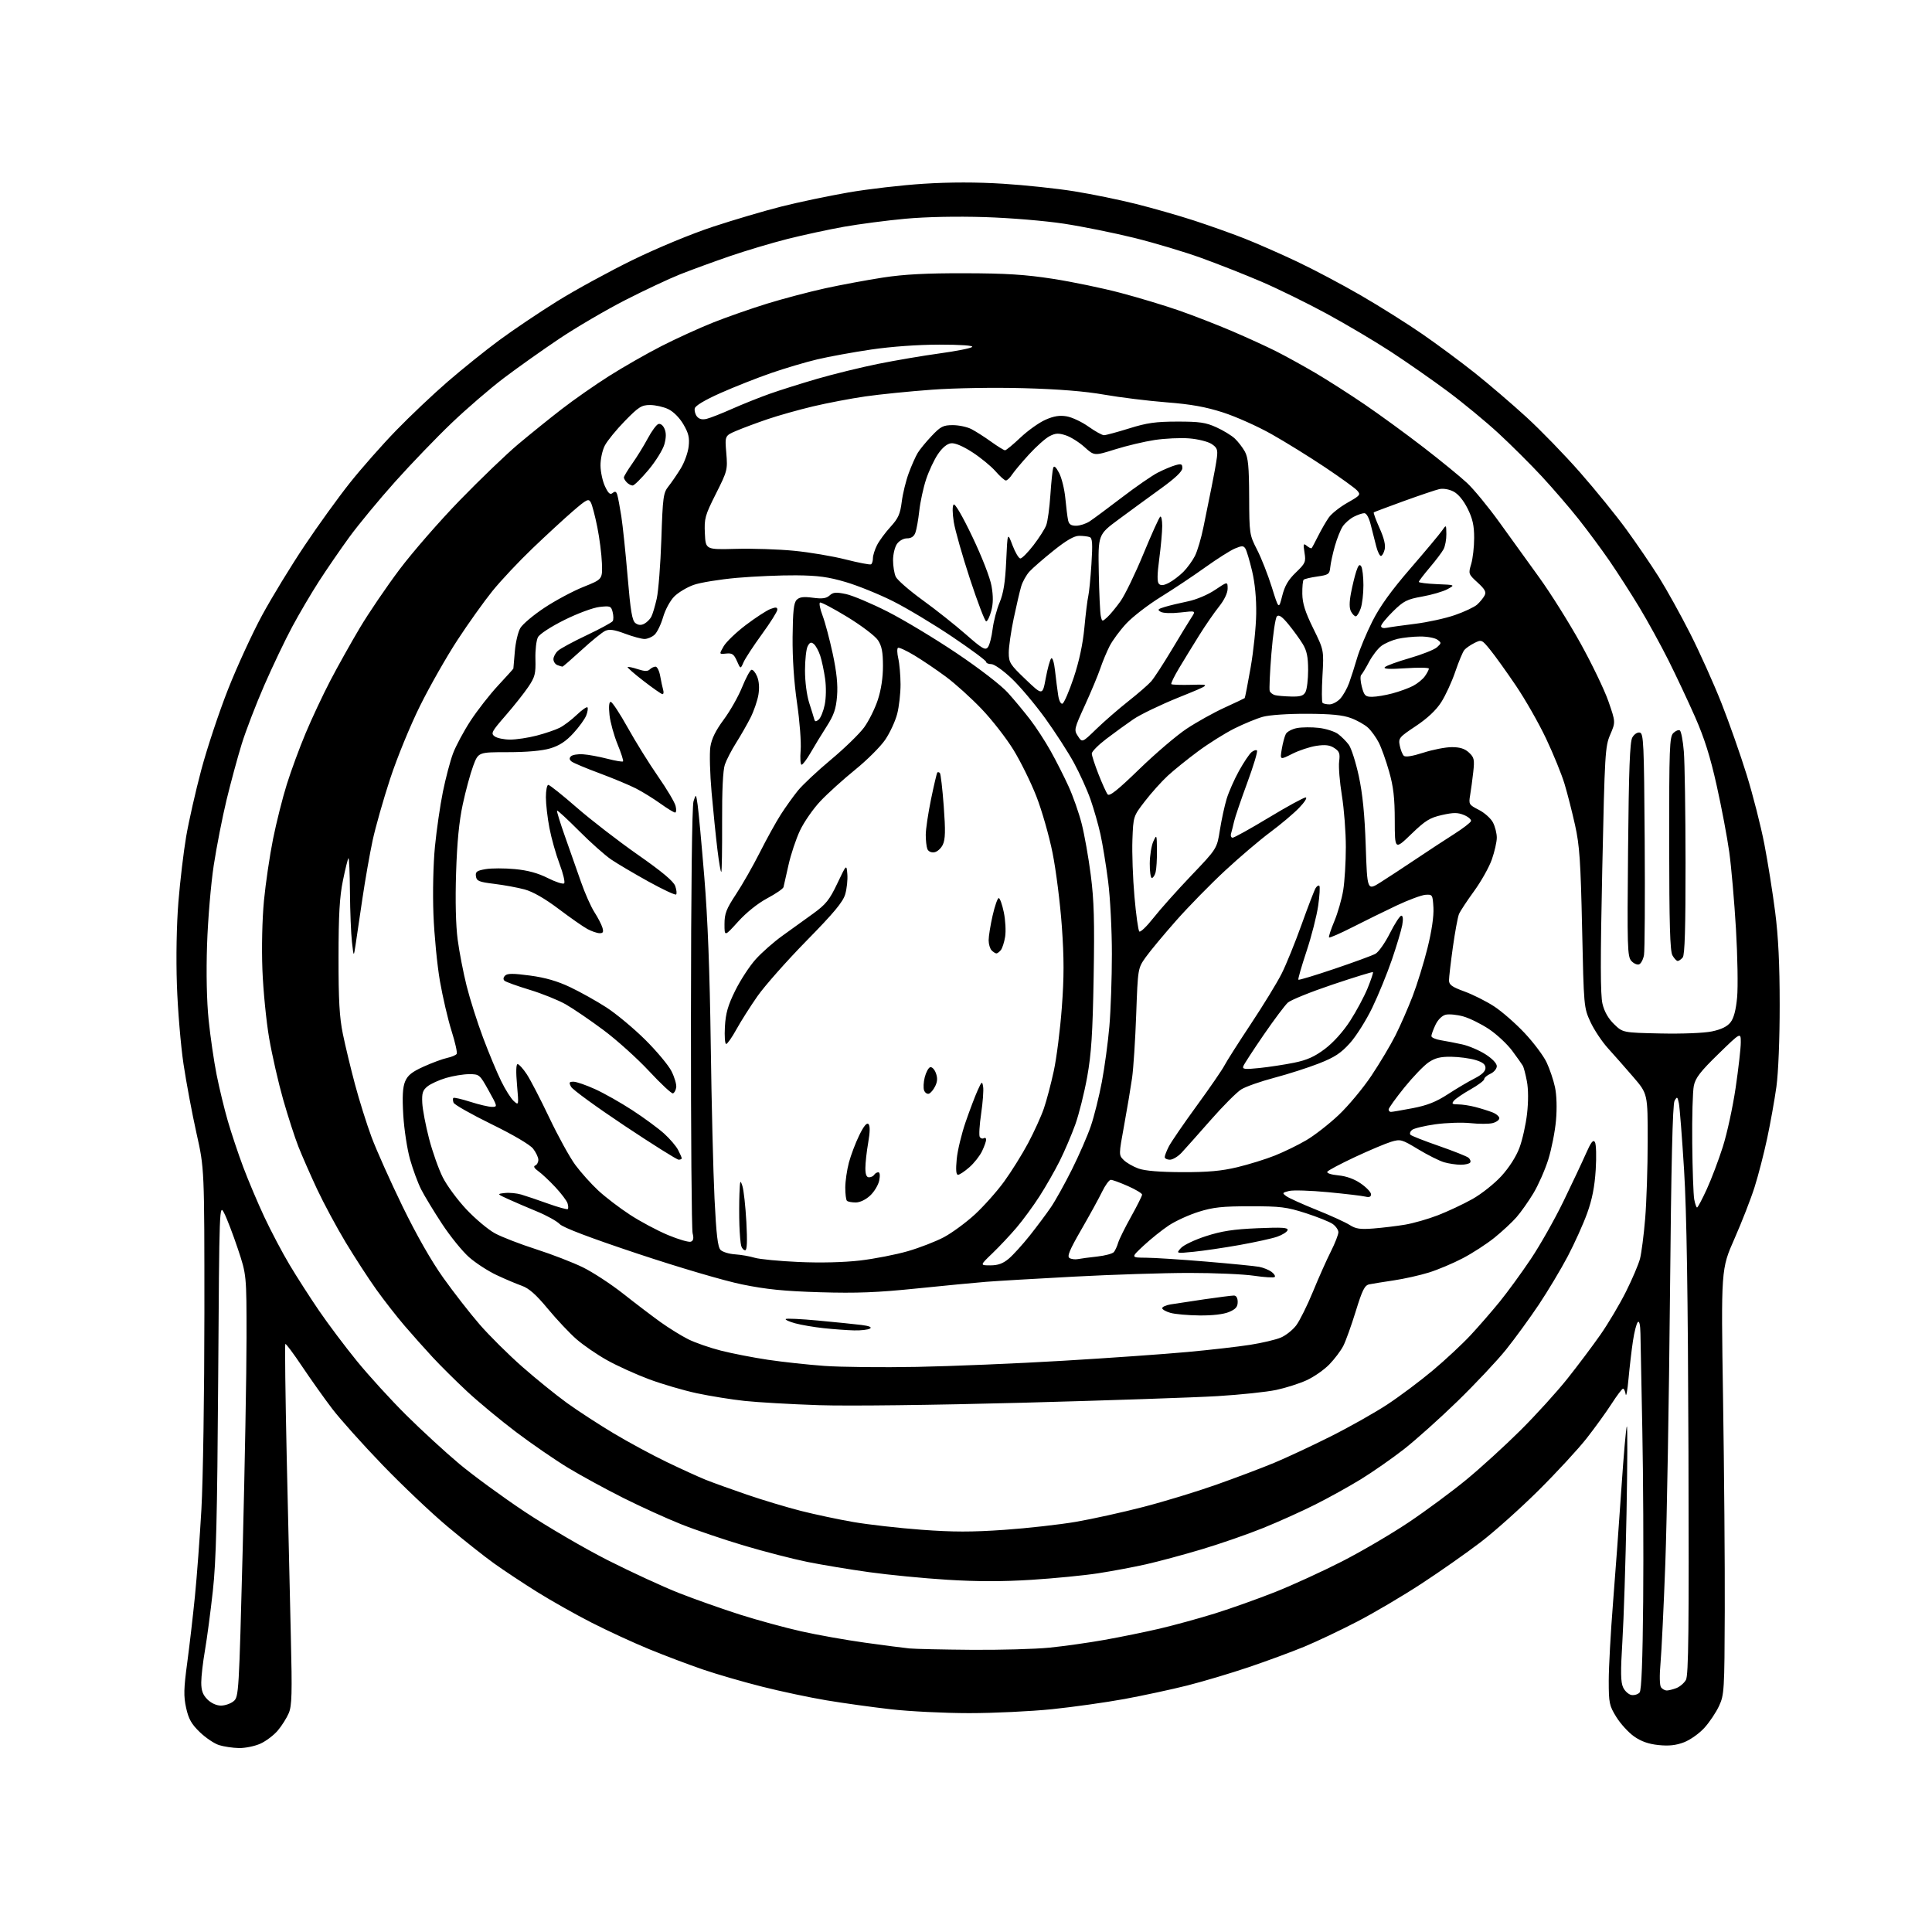 <?xml version="1.0" encoding="UTF-8" standalone="no"?>
<svg 
  version="1.1" 
  xmlns="http://www.w3.org/2000/svg" 
  xmlns:xlink="http://www.w3.org/1999/xlink" 
  xmlns:svg="http://www.w3.org/2000/svg"
  xmlns:rdf="http://www.w3.org/1999/02/22-rdf-syntax-ns#"
  xmlns:cc="http://creativecommons.org/ns#"
  xmlns:dc="http://purl.org/dc/elements/1.1/"
  viewBox="0 0 768 768"
  width="768"
  height="768"
>
<style>svg {background-color: white; }</style>"
<path stroke="none" fill="black" fill-rule="evenodd" d="M95.00,694.88C92.53,694.83 88.95,694.30 87.06,693.70C85.17,693.10 81.73,690.78 79.42,688.55C76.11,685.36 74.96,683.32 73.99,678.92C72.96,674.26 73.03,671.28 74.43,660.92C75.35,654.09 76.72,642.20 77.49,634.50C78.26,626.80 79.42,611.27 80.06,600.00C80.71,588.69 81.24,553.73 81.25,522.00C81.25,464.50 81.25,464.50 78.11,450.50C76.39,442.80 74.07,430.43 72.95,423.00C71.84,415.57 70.66,401.40 70.32,391.50C69.95,380.56 70.19,367.62 70.92,358.50C71.59,350.25 72.98,338.55 74.01,332.50C75.05,326.45 77.75,314.52 80.02,306.00C82.29,297.48 87.08,283.07 90.66,274.00C94.24,264.93 100.35,251.65 104.23,244.50C108.12,237.35 115.68,224.95 121.04,216.95C126.39,208.94 134.51,197.69 139.08,191.95C143.65,186.20 151.92,176.83 157.45,171.13C162.98,165.43 172.22,156.67 178.00,151.68C183.78,146.68 193.00,139.27 198.50,135.21C204.00,131.15 214.35,124.19 221.50,119.74C228.65,115.29 242.17,107.90 251.53,103.33C261.51,98.47 274.77,92.98 283.53,90.09C291.77,87.38 303.97,83.77 310.66,82.09C317.34,80.40 329.27,77.89 337.16,76.52C345.04,75.15 358.59,73.58 367.25,73.04C377.65,72.38 388.35,72.38 398.75,73.04C407.41,73.58 420.12,74.93 427.00,76.04C433.88,77.15 444.90,79.40 451.50,81.05C458.10,82.70 468.45,85.66 474.50,87.62C480.55,89.59 489.55,92.79 494.50,94.73C499.45,96.68 508.91,100.83 515.52,103.96C522.14,107.08 533.61,113.16 541.02,117.46C548.44,121.75 559.43,128.67 565.45,132.83C571.47,136.99 580.88,143.97 586.37,148.34C591.85,152.71 601.01,160.55 606.71,165.76C612.41,170.97 622.04,180.89 628.10,187.80C634.17,194.71 642.46,204.92 646.51,210.48C650.57,216.05 656.41,224.62 659.49,229.52C662.56,234.43 668.17,244.53 671.93,251.97C675.70,259.41 681.27,271.80 684.31,279.50C687.35,287.20 691.86,300.03 694.33,308.00C696.81,315.98 699.96,328.35 701.35,335.50C702.73,342.65 704.67,354.80 705.65,362.50C706.92,372.37 707.45,383.29 707.45,399.50C707.46,413.04 706.92,426.41 706.15,432.00C705.42,437.23 703.77,446.45 702.48,452.50C701.19,458.55 698.94,467.28 697.47,471.90C696.01,476.53 692.41,485.75 689.48,492.40C684.14,504.50 684.14,504.50 684.94,556.00C685.38,584.33 685.69,622.35 685.62,640.50C685.51,671.96 685.40,673.72 683.36,678.12C682.19,680.66 679.57,684.58 677.55,686.81C675.52,689.06 671.88,691.64 669.43,692.58C666.22,693.81 663.40,694.11 659.30,693.69C655.34,693.28 652.38,692.24 649.58,690.27C647.36,688.71 644.19,685.24 642.52,682.55C639.71,678.00 639.50,677.00 639.50,668.08C639.50,662.81 640.27,648.83 641.21,637.00C642.16,625.17 643.65,604.70 644.54,591.50C645.43,578.31 646.40,567.28 646.69,567.00C646.99,566.73 646.93,582.25 646.57,601.50C646.20,620.75 645.47,643.62 644.93,652.32C644.17,664.74 644.23,668.72 645.24,670.82C645.94,672.29 647.45,673.63 648.60,673.80C649.74,673.96 651.17,673.50 651.78,672.77C652.52,671.88 652.98,660.00 653.19,636.47C653.36,617.24 653.21,586.65 652.85,568.50C652.49,550.35 652.16,533.05 652.10,530.05C652.04,526.63 651.65,524.95 651.06,525.55C650.54,526.07 649.67,529.42 649.13,533.00C648.59,536.58 647.80,543.33 647.37,548.00C646.95,552.67 646.43,555.49 646.23,554.25C646.03,553.01 645.55,552.00 645.18,552.01C644.81,552.01 642.76,554.72 640.63,558.03C638.50,561.34 634.03,567.52 630.70,571.77C627.37,576.02 618.75,585.35 611.55,592.50C604.34,599.65 593.95,608.94 588.44,613.14C582.94,617.34 572.44,624.71 565.11,629.50C557.78,634.30 546.32,641.07 539.64,644.54C532.96,648.01 523.45,652.52 518.50,654.57C513.55,656.62 503.65,660.27 496.50,662.69C489.35,665.11 478.32,668.40 472.00,670.00C465.68,671.59 454.43,674.01 447.00,675.38C439.57,676.74 426.63,678.56 418.24,679.43C409.85,680.29 395.00,681.00 385.24,681.00C375.48,681.00 361.43,680.30 354.00,679.45C346.57,678.60 335.10,677.01 328.50,675.90C321.90,674.80 310.43,672.37 303.00,670.49C295.57,668.62 285.00,665.56 279.50,663.68C274.00,661.81 264.35,658.16 258.06,655.58C251.77,653.00 241.42,648.22 235.06,644.97C228.70,641.72 218.98,636.24 213.45,632.78C207.93,629.33 200.28,624.26 196.45,621.52C192.63,618.79 184.27,612.17 177.88,606.82C171.50,601.47 159.85,590.43 152.01,582.29C144.17,574.16 135.19,564.12 132.05,560.00C128.91,555.88 123.53,548.30 120.09,543.17C116.65,538.03 113.65,534.02 113.42,534.25C113.19,534.48 113.44,554.66 113.97,579.08C114.51,603.51 115.25,635.65 115.61,650.50C116.17,673.20 116.03,678.06 114.79,681.00C113.97,682.92 112.02,686.03 110.44,687.89C108.87,689.76 105.76,692.11 103.54,693.12C101.32,694.13 97.47,694.92 95.00,694.88zM87.84,678.00C89.46,678.00 91.72,677.21 92.87,676.25C94.91,674.54 94.99,673.16 96.48,615.68C97.31,583.34 98.00,545.59 98.00,531.81C98.00,506.75 98.00,506.75 94.54,496.40C92.63,490.70 90.20,484.35 89.13,482.27C87.19,478.50 87.19,478.50 86.73,548.00C86.35,603.52 85.93,620.52 84.60,632.50C83.69,640.75 82.29,651.33 81.48,656.00C80.67,660.67 80.00,666.43 80.00,668.80C80.00,672.03 80.61,673.70 82.45,675.55C83.95,677.04 86.06,678.00 87.84,678.00zM662.56,672.00C663.28,672.00 665.00,671.57 666.37,671.05C667.75,670.52 669.46,669.06 670.18,667.80C671.22,665.95 671.42,648.16 671.19,577.00C670.98,514.08 670.48,481.71 669.44,465.00C668.64,452.07 667.71,440.19 667.38,438.58C666.81,435.89 666.68,435.81 665.66,437.58C664.89,438.91 664.33,462.66 663.84,515.00C663.45,556.52 662.62,604.45 661.99,621.50C661.36,638.55 660.50,656.33 660.09,661.00C659.63,666.11 659.72,670.00 660.29,670.75C660.81,671.44 661.84,672.00 662.56,672.00zM386.14,655.83C397.50,655.92 411.45,655.54 417.14,654.97C422.84,654.40 432.68,653.02 439.00,651.89C445.32,650.77 455.23,648.75 461.00,647.40C466.77,646.04 476.68,643.33 483.00,641.36C489.32,639.39 500.12,635.54 507.00,632.81C513.88,630.07 525.80,624.61 533.50,620.67C541.20,616.74 553.12,609.74 560.00,605.13C566.88,600.52 577.16,592.91 582.87,588.22C588.57,583.53 598.25,574.70 604.39,568.60C610.53,562.49 618.95,553.23 623.10,548.00C627.26,542.77 633.17,534.90 636.24,530.50C639.31,526.10 643.85,518.45 646.33,513.50C648.81,508.55 651.32,502.65 651.92,500.40C652.51,498.14 653.44,490.94 653.98,484.40C654.52,477.85 654.98,464.02 654.98,453.65C655.00,434.81 655.00,434.81 649.28,428.15C646.13,424.49 641.60,419.35 639.21,416.72C636.82,414.09 633.67,409.36 632.22,406.22C629.61,400.55 629.58,400.25 628.91,369.00C628.33,342.30 627.90,336.05 626.11,328.00C624.95,322.77 623.07,315.40 621.93,311.62C620.79,307.83 617.49,299.73 614.60,293.62C611.71,287.50 606.29,278.00 602.56,272.50C598.84,267.00 594.26,260.62 592.39,258.33C589.07,254.24 588.93,254.19 586.10,255.60C584.51,256.39 582.71,257.65 582.09,258.39C581.47,259.14 579.85,263.02 578.49,267.02C577.13,271.02 574.62,276.47 572.91,279.14C570.86,282.33 567.43,285.55 562.81,288.63C556.17,293.04 555.84,293.44 556.42,296.36C556.76,298.05 557.48,299.88 558.02,300.42C558.65,301.05 561.37,300.63 565.82,299.20C569.57,297.99 574.66,297.00 577.13,297.00C580.35,297.00 582.28,297.61 583.94,299.16C586.00,301.08 586.19,301.92 585.64,306.91C585.30,309.98 584.74,314.15 584.39,316.17C583.79,319.68 583.94,319.93 587.86,321.93C590.12,323.08 592.64,325.34 593.48,326.96C594.32,328.58 595.00,331.28 595.00,332.98C595.00,334.67 594.11,338.57 593.03,341.65C591.95,344.73 588.76,350.40 585.95,354.26C583.14,358.12 580.44,362.22 579.96,363.38C579.48,364.55 578.39,370.46 577.54,376.51C576.69,382.57 576.00,388.51 576.00,389.71C576.00,391.47 577.18,392.32 582.12,394.12C585.49,395.35 590.77,398.00 593.87,400.01C596.97,402.02 602.45,406.81 606.05,410.64C609.65,414.47 613.59,419.73 614.81,422.33C616.03,424.92 617.53,429.35 618.13,432.17C618.80,435.29 618.96,440.47 618.53,445.38C618.14,449.82 616.75,456.84 615.45,460.98C614.14,465.12 611.48,471.14 609.54,474.36C607.60,477.58 604.58,481.86 602.83,483.86C601.09,485.86 597.14,489.52 594.07,492.00C591.00,494.48 585.34,498.15 581.49,500.16C577.65,502.18 571.58,504.74 568.00,505.85C564.42,506.96 558.12,508.37 554.00,508.98C549.88,509.59 545.51,510.30 544.29,510.55C542.46,510.94 541.54,512.79 538.93,521.26C537.19,526.89 534.97,533.08 533.99,535.00C533.01,536.92 530.50,540.25 528.42,542.39C526.34,544.53 522.28,547.36 519.40,548.67C516.52,549.99 511.09,551.72 507.33,552.52C503.58,553.32 493.07,554.43 484.00,554.98C474.93,555.53 440.05,556.71 406.50,557.61C370.82,558.56 337.20,558.96 325.50,558.58C314.50,558.21 301.23,557.45 296.00,556.89C290.77,556.33 282.23,554.95 277.00,553.84C271.77,552.72 263.24,550.22 258.02,548.28C252.81,546.34 245.29,542.92 241.30,540.69C237.32,538.47 231.84,534.70 229.12,532.32C226.41,529.95 221.30,524.52 217.76,520.25C213.08,514.60 210.28,512.12 207.42,511.11C205.26,510.35 200.74,508.43 197.38,506.85C194.01,505.27 189.09,502.07 186.45,499.75C183.81,497.42 178.98,491.47 175.72,486.51C172.46,481.55 168.73,475.40 167.43,472.84C166.12,470.27 164.13,464.87 162.99,460.84C161.85,456.80 160.65,448.92 160.31,443.31C159.87,435.92 160.07,432.24 161.03,429.92C162.06,427.44 163.75,426.09 168.43,423.98C171.77,422.47 175.96,420.93 177.74,420.54C179.52,420.16 181.23,419.44 181.54,418.94C181.85,418.44 180.93,414.32 179.49,409.79C178.06,405.25 175.99,396.36 174.88,390.02C173.78,383.68 172.62,371.75 172.30,363.50C171.97,354.77 172.22,343.48 172.90,336.50C173.55,329.90 174.97,320.10 176.06,314.72C177.16,309.34 178.96,302.50 180.08,299.51C181.20,296.53 184.33,290.69 187.04,286.53C189.76,282.38 194.68,276.07 197.99,272.51C201.29,268.96 204.03,265.93 204.07,265.78C204.11,265.62 204.37,262.58 204.65,259.02C204.93,255.45 205.91,251.25 206.83,249.67C207.75,248.10 212.10,244.44 216.50,241.54C220.90,238.63 227.88,234.91 232.00,233.27C239.50,230.27 239.50,230.27 239.27,223.89C239.14,220.37 238.32,213.92 237.44,209.55C236.57,205.18 235.41,200.77 234.87,199.76C233.97,198.08 233.32,198.39 227.73,203.20C224.35,206.12 217.15,212.75 211.72,217.95C206.29,223.14 199.10,230.79 195.74,234.95C192.39,239.10 186.11,247.90 181.80,254.50C177.49,261.10 170.82,272.83 166.98,280.57C163.07,288.44 157.83,301.23 155.09,309.57C152.39,317.78 149.26,328.82 148.12,334.10C146.99,339.39 145.17,349.74 144.08,357.10C143.00,364.47 141.77,372.75 141.36,375.50C140.60,380.50 140.60,380.50 139.91,374.50C139.53,371.20 139.17,362.24 139.11,354.58C139.05,346.93 138.78,340.89 138.51,341.15C138.25,341.42 137.25,345.43 136.31,350.07C134.99,356.51 134.58,363.69 134.57,380.50C134.55,397.59 134.94,404.40 136.29,411.00C137.25,415.68 139.41,424.68 141.10,431.00C142.78,437.32 145.75,446.77 147.69,452.00C149.64,457.23 155.18,469.60 159.99,479.50C165.57,490.95 171.48,501.32 176.25,508.00C180.36,513.77 186.85,522.10 190.67,526.50C194.48,530.90 202.08,538.44 207.55,543.26C213.02,548.07 221.05,554.57 225.38,557.70C229.71,560.83 238.04,566.25 243.88,569.74C249.72,573.24 259.23,578.38 265.00,581.16C270.77,583.94 277.75,587.12 280.50,588.23C283.25,589.33 290.61,591.99 296.86,594.13C303.11,596.27 312.79,599.18 318.36,600.60C323.94,602.02 333.36,604.02 339.29,605.04C345.22,606.06 357.37,607.44 366.29,608.10C378.76,609.03 386.35,609.04 399.19,608.14C408.37,607.50 421.19,606.06 427.69,604.95C434.18,603.83 446.25,601.17 454.50,599.03C462.75,596.90 475.80,592.92 483.50,590.19C491.20,587.47 501.55,583.56 506.50,581.50C511.45,579.44 521.58,574.71 529.00,570.98C536.42,567.26 546.55,561.55 551.50,558.29C556.45,555.03 564.58,548.94 569.56,544.76C574.55,540.58 581.30,534.28 584.56,530.78C587.83,527.27 593.04,521.27 596.15,517.45C599.26,513.63 604.82,506.00 608.51,500.50C612.20,495.00 618.05,484.65 621.52,477.50C624.99,470.35 629.01,461.81 630.46,458.52C632.46,453.99 633.32,452.89 634.01,454.01C634.51,454.82 634.65,459.76 634.32,464.99C633.90,471.73 632.91,476.77 630.92,482.29C629.37,486.58 625.90,494.27 623.21,499.39C620.52,504.50 615.34,513.15 611.71,518.60C608.07,524.04 602.20,532.10 598.67,536.50C595.13,540.90 586.45,550.13 579.37,557.02C572.29,563.90 562.66,572.52 557.98,576.17C553.29,579.82 545.64,585.15 540.98,588.02C536.31,590.88 528.14,595.42 522.81,598.09C517.48,600.77 508.18,604.95 502.16,607.39C496.13,609.83 485.20,613.63 477.85,615.83C470.51,618.03 460.45,620.74 455.50,621.85C450.55,622.96 442.00,624.56 436.50,625.41C431.00,626.26 419.10,627.43 410.05,628.00C398.55,628.73 388.46,628.72 376.55,627.98C367.17,627.40 353.20,626.04 345.50,624.96C337.80,623.89 326.77,622.06 321.00,620.90C315.23,619.73 303.88,616.81 295.79,614.40C287.70,611.99 276.45,608.18 270.79,605.92C265.13,603.67 254.79,598.97 247.82,595.48C240.85,591.98 230.95,586.58 225.82,583.48C220.69,580.37 211.39,573.97 205.15,569.26C198.90,564.54 190.13,557.26 185.65,553.09C181.17,548.91 175.00,542.79 171.95,539.49C168.90,536.20 163.89,530.58 160.82,527.00C157.75,523.42 152.71,516.97 149.62,512.65C146.53,508.33 141.04,499.87 137.41,493.86C133.79,487.84 128.67,478.32 126.04,472.71C123.42,467.09 120.09,459.51 118.64,455.86C117.20,452.21 114.47,443.77 112.57,437.11C110.67,430.45 108.17,419.49 107.00,412.75C105.84,406.01 104.63,393.75 104.31,385.50C103.97,376.69 104.23,365.34 104.93,358.00C105.59,351.12 107.22,340.10 108.54,333.50C109.87,326.90 112.33,317.13 114.01,311.79C115.68,306.44 119.05,297.28 121.51,291.43C123.96,285.58 128.38,276.17 131.33,270.51C134.28,264.86 139.56,255.43 143.06,249.55C146.56,243.68 153.63,233.27 158.78,226.42C163.92,219.57 174.73,207.16 182.81,198.84C190.89,190.52 201.32,180.50 206.00,176.57C210.68,172.64 218.44,166.38 223.26,162.65C228.08,158.92 236.58,152.98 242.16,149.45C247.74,145.91 257.07,140.58 262.90,137.60C268.73,134.62 278.00,130.39 283.50,128.20C289.00,126.01 298.68,122.63 305.00,120.68C311.32,118.73 321.68,116.00 328.00,114.61C334.32,113.23 344.68,111.31 351.00,110.33C359.35,109.05 368.25,108.58 383.50,108.62C399.87,108.65 407.58,109.14 418.50,110.83C426.20,112.02 438.35,114.54 445.50,116.44C452.65,118.33 463.09,121.48 468.69,123.44C474.30,125.39 483.73,129.06 489.66,131.59C495.58,134.12 503.46,137.72 507.15,139.58C510.85,141.44 517.84,145.29 522.69,148.13C527.53,150.97 536.45,156.67 542.50,160.79C548.55,164.91 559.10,172.61 565.94,177.89C572.79,183.18 580.55,189.53 583.19,192.00C585.84,194.47 591.58,201.45 595.95,207.50C600.32,213.55 607.52,223.53 611.95,229.68C616.39,235.83 623.73,247.53 628.26,255.69C632.79,263.85 637.79,274.24 639.37,278.78C642.23,287.03 642.23,287.03 640.10,292.00C638.06,296.72 637.91,299.39 636.92,345.64C636.15,381.61 636.17,395.53 637.01,399.02C637.75,402.14 639.32,404.89 641.62,407.12C645.11,410.50 645.11,410.50 660.05,410.82C668.70,411.01 677.30,410.66 680.47,410.01C684.22,409.23 686.57,408.09 687.90,406.40C689.21,404.74 690.06,401.52 690.53,396.48C690.92,392.38 690.71,380.13 690.07,369.26C689.43,358.39 688.23,344.65 687.41,338.73C686.59,332.81 684.34,320.88 682.40,312.23C679.85,300.77 677.51,293.37 673.82,285.00C671.03,278.68 666.27,268.55 663.24,262.50C660.21,256.45 655.02,247.00 651.71,241.50C648.39,236.00 643.04,227.68 639.83,223.00C636.61,218.32 631.05,210.81 627.47,206.30C623.89,201.78 617.34,194.19 612.93,189.42C608.51,184.65 600.75,176.93 595.70,172.26C590.64,167.59 581.55,160.09 575.50,155.59C569.45,151.09 559.32,144.02 552.99,139.88C546.66,135.74 535.11,128.90 527.34,124.68C519.56,120.46 507.89,114.74 501.41,111.96C494.92,109.18 484.19,104.95 477.56,102.55C470.93,100.15 458.98,96.57 451.00,94.59C443.02,92.62 430.43,90.07 423.00,88.93C415.41,87.77 401.59,86.62 391.43,86.30C380.30,85.95 368.20,86.20 359.93,86.95C352.54,87.63 341.55,89.07 335.50,90.14C329.45,91.22 319.32,93.41 313.00,95.00C306.68,96.60 296.27,99.71 289.88,101.91C283.48,104.12 274.71,107.32 270.38,109.04C266.04,110.76 256.20,115.38 248.50,119.32C240.80,123.26 229.01,130.17 222.29,134.67C215.58,139.18 205.66,146.21 200.26,150.30C194.86,154.39 185.55,162.41 179.57,168.12C173.59,173.83 163.46,184.35 157.06,191.50C150.66,198.65 142.48,208.55 138.87,213.50C135.27,218.45 129.82,226.38 126.76,231.13C123.70,235.88 118.93,243.98 116.17,249.13C113.40,254.28 108.40,264.75 105.06,272.40C101.73,280.04 97.66,290.61 96.04,295.90C94.41,301.18 91.72,311.12 90.05,318.00C88.39,324.88 86.10,336.57 84.96,344.00C83.83,351.44 82.64,365.57 82.31,375.50C81.94,386.89 82.17,397.90 82.94,405.50C83.62,412.10 85.04,421.86 86.10,427.18C87.16,432.51 89.16,440.78 90.55,445.57C91.94,450.36 94.69,458.60 96.67,463.88C98.65,469.16 102.43,478.10 105.07,483.75C107.72,489.40 112.23,497.96 115.10,502.76C117.97,507.57 123.24,515.77 126.81,521.00C130.38,526.23 137.14,535.23 141.84,541.00C146.53,546.77 155.36,556.45 161.45,562.50C167.55,568.55 177.02,577.26 182.51,581.86C188.01,586.46 199.70,595.02 208.50,600.88C217.31,606.74 232.16,615.42 241.50,620.16C250.85,624.90 263.68,630.81 270.00,633.29C276.32,635.77 287.19,639.61 294.15,641.83C301.11,644.04 312.03,647.03 318.43,648.46C324.82,649.90 336.23,651.93 343.78,652.98C351.32,654.03 359.30,655.07 361.50,655.28C363.70,655.49 374.79,655.74 386.14,655.83zM364.50,543.36C378.25,543.10 404.35,542.01 422.50,540.93C440.65,539.85 462.93,538.28 472.00,537.44C481.07,536.61 492.32,535.32 497.00,534.58C501.68,533.84 507.13,532.56 509.12,531.72C511.11,530.89 513.87,528.70 515.26,526.86C516.65,525.01 519.64,519.00 521.90,513.50C524.15,508.00 527.36,500.80 529.03,497.50C530.69,494.20 532.04,490.74 532.03,489.81C532.01,488.88 530.99,487.41 529.75,486.54C528.52,485.68 523.68,483.74 519.00,482.23C511.46,479.81 508.98,479.50 497.00,479.51C485.90,479.51 482.25,479.90 476.49,481.71C472.63,482.92 467.29,485.36 464.62,487.13C461.95,488.90 457.46,492.50 454.63,495.13C449.50,499.92 449.50,499.92 455.54,499.96C458.86,499.98 469.66,500.68 479.54,501.51C489.42,502.34 498.85,503.27 500.50,503.58C502.15,503.89 504.37,504.78 505.43,505.56C506.49,506.34 507.07,507.27 506.72,507.62C506.37,507.97 502.67,507.75 498.50,507.13C494.33,506.51 482.72,506.00 472.71,506.01C462.69,506.01 442.12,506.67 427.00,507.48C411.88,508.28 396.12,509.21 392.00,509.54C387.88,509.86 375.50,511.06 364.50,512.18C348.73,513.80 340.59,514.12 326.00,513.69C311.75,513.26 304.63,512.55 295.00,510.58C287.92,509.14 269.93,503.84 253.50,498.37C234.56,492.06 223.81,487.98 222.50,486.60C221.40,485.44 217.35,483.19 213.50,481.60C209.65,480.01 204.47,477.79 202.00,476.66C197.50,474.60 197.50,474.60 200.70,474.24C202.47,474.04 205.39,474.32 207.20,474.85C209.02,475.38 213.82,477.01 217.87,478.46C221.92,479.91 225.45,480.88 225.71,480.62C225.97,480.36 225.92,479.32 225.60,478.31C225.28,477.30 223.10,474.42 220.76,471.91C218.42,469.41 215.38,466.55 214.00,465.57C212.37,464.42 211.94,463.62 212.75,463.31C213.44,463.05 214.00,462.03 214.00,461.05C214.00,460.07 213.06,458.07 211.90,456.60C210.65,455.01 203.93,451.06 195.32,446.85C187.36,442.95 180.60,439.12 180.30,438.34C180.00,437.55 179.96,436.70 180.22,436.45C180.47,436.19 183.51,436.89 186.97,437.99C190.43,439.10 194.29,440.00 195.56,440.00C197.82,440.00 197.80,439.90 194.24,433.50C190.70,427.13 190.54,427.00 186.50,427.00C184.22,427.00 180.08,427.68 177.28,428.51C174.49,429.34 171.17,430.85 169.91,431.88C168.02,433.40 167.66,434.57 167.86,438.45C167.99,441.05 169.21,447.43 170.56,452.63C171.91,457.83 174.37,464.77 176.02,468.04C177.67,471.31 181.91,477.05 185.45,480.80C188.99,484.55 194.07,488.81 196.74,490.26C199.42,491.72 206.76,494.56 213.05,496.58C219.35,498.60 227.75,501.85 231.73,503.80C235.71,505.76 242.91,510.47 247.73,514.27C252.55,518.08 259.21,523.14 262.53,525.53C265.85,527.91 270.80,530.98 273.53,532.35C276.26,533.72 282.14,535.77 286.59,536.90C291.04,538.03 299.46,539.67 305.30,540.54C311.13,541.41 321.22,542.50 327.70,542.97C334.19,543.44 350.75,543.62 364.50,543.36zM339.50,528.85C336.75,528.78 331.35,528.39 327.50,527.98C323.65,527.57 318.54,526.70 316.15,526.05C313.76,525.40 312.04,524.63 312.34,524.33C312.63,524.03 318.42,524.31 325.19,524.94C331.96,525.57 339.67,526.35 342.33,526.68C345.51,527.07 346.71,527.57 345.83,528.12C345.10,528.59 342.25,528.92 339.50,528.85zM476.78,522.91C472.23,522.86 467.04,522.40 465.25,521.88C463.46,521.37 462.00,520.53 462.00,520.02C462.00,519.51 463.46,518.84 465.25,518.53C467.04,518.23 473.11,517.31 478.74,516.49C484.38,515.67 489.66,515.00 490.49,515.00C491.44,515.00 492.00,515.95 492.00,517.55C492.00,519.52 491.20,520.43 488.53,521.55C486.37,522.45 481.95,522.97 476.78,522.91zM393.67,503.00C396.73,503.00 398.69,502.29 401.01,500.34C402.75,498.87 406.52,494.71 409.40,491.09C412.27,487.46 416.04,482.42 417.77,479.87C419.51,477.33 423.26,470.59 426.10,464.90C428.95,459.20 432.34,451.41 433.64,447.58C434.95,443.74 436.91,435.86 438.01,430.05C439.10,424.25 440.45,414.32 440.99,408.00C441.54,401.68 441.99,388.76 441.99,379.30C442.00,369.76 441.33,356.85 440.49,350.30C439.66,343.81 438.28,335.39 437.44,331.60C436.60,327.80 434.82,321.59 433.50,317.80C432.17,314.01 429.20,307.44 426.89,303.20C424.58,298.97 419.43,291.00 415.46,285.50C411.48,280.00 405.51,272.91 402.19,269.75C398.81,266.54 395.23,264.00 394.07,264.00C392.93,264.00 392.00,263.59 392.00,263.10C392.00,262.60 385.92,258.10 378.48,253.09C371.04,248.09 360.48,241.75 355.00,239.00C349.53,236.25 341.10,232.83 336.27,231.40C329.31,229.34 325.23,228.78 316.50,228.70C310.45,228.65 299.88,229.10 293.00,229.70C286.12,230.31 278.35,231.57 275.72,232.51C273.10,233.44 269.64,235.51 268.04,237.11C266.41,238.74 264.46,242.34 263.59,245.33C262.74,248.26 261.21,251.40 260.19,252.32C259.18,253.25 257.38,254.00 256.21,254.00C255.04,254.00 251.54,253.05 248.43,251.89C244.19,250.30 242.24,250.02 240.60,250.77C239.39,251.32 235.16,254.75 231.20,258.39C227.23,262.02 223.81,265.00 223.58,265.00C223.35,265.00 222.45,264.73 221.58,264.39C220.71,264.06 220.00,263.00 220.00,262.05C220.00,261.09 220.80,259.58 221.79,258.69C222.77,257.80 227.93,255.01 233.26,252.49C238.59,249.96 243.22,247.45 243.57,246.89C243.91,246.34 243.90,244.73 243.54,243.32C242.94,240.93 242.59,240.79 238.32,241.27C235.76,241.56 229.61,243.83 224.39,246.43C219.05,249.08 214.52,252.02 213.85,253.29C213.19,254.50 212.74,258.45 212.84,262.05C212.99,267.82 212.66,269.12 210.01,273.05C208.36,275.50 204.29,280.64 200.95,284.47C195.41,290.84 195.04,291.55 196.63,292.72C197.60,293.42 200.37,294.00 202.80,294.00C205.22,294.00 209.96,293.29 213.31,292.42C216.67,291.55 220.78,290.15 222.46,289.31C224.13,288.47 227.18,286.17 229.23,284.20C231.28,282.24 233.21,280.88 233.51,281.18C233.81,281.48 233.61,282.91 233.06,284.35C232.51,285.80 230.19,289.01 227.90,291.49C224.91,294.74 222.33,296.42 218.69,297.50C215.45,298.46 209.42,299.00 201.89,299.00C190.14,299.00 190.14,299.00 188.10,304.46C186.98,307.47 185.11,314.33 183.96,319.71C182.49,326.52 181.69,334.82 181.30,347.00C180.95,358.04 181.18,367.82 181.93,373.50C182.58,378.45 184.20,386.77 185.51,392.00C186.83,397.23 189.76,406.45 192.03,412.50C194.30,418.55 197.52,426.29 199.19,429.69C200.85,433.10 203.12,436.70 204.23,437.69C206.23,439.49 206.24,439.47 205.52,431.25C205.06,426.08 205.15,423.00 205.76,423.00C206.30,423.00 207.93,424.80 209.39,427.01C210.85,429.21 214.89,437.02 218.38,444.36C221.87,451.70 226.52,460.14 228.72,463.11C230.92,466.07 235.00,470.63 237.79,473.22C240.58,475.82 246.25,480.16 250.39,482.86C254.53,485.57 261.36,489.21 265.56,490.96C269.76,492.71 273.84,493.89 274.62,493.59C275.64,493.20 275.84,492.26 275.33,490.27C274.93,488.75 274.63,450.15 274.66,404.50C274.70,353.30 275.09,320.35 275.69,318.50C276.67,315.50 276.67,315.50 277.33,320.00C277.69,322.48 278.88,335.34 279.97,348.59C281.33,365.01 282.14,386.19 282.53,415.09C282.84,438.42 283.52,466.03 284.03,476.45C284.74,490.84 285.32,495.75 286.44,496.87C287.25,497.68 289.84,498.47 292.21,498.62C294.57,498.78 298.07,499.39 300.00,499.98C301.93,500.56 309.80,501.32 317.50,501.66C326.20,502.05 335.43,501.82 341.89,501.07C347.61,500.40 356.15,498.73 360.86,497.37C365.58,496.00 372.05,493.49 375.24,491.79C378.43,490.09 383.93,486.05 387.47,482.81C391.01,479.56 396.26,473.67 399.15,469.70C402.03,465.74 406.33,458.85 408.70,454.40C411.07,449.94 413.88,443.76 414.95,440.65C416.02,437.55 417.79,430.84 418.89,425.75C420.00,420.66 421.43,409.36 422.08,400.64C423.00,388.42 423.00,380.98 422.09,368.14C421.43,358.99 419.78,345.90 418.41,339.06C417.04,332.22 414.14,322.09 411.97,316.55C409.80,311.00 405.70,302.68 402.85,298.05C400.00,293.42 394.31,286.11 390.19,281.81C386.08,277.50 379.70,271.74 376.01,269.01C372.33,266.28 366.70,262.47 363.51,260.55C360.32,258.63 357.38,257.27 356.96,257.52C356.55,257.78 356.60,259.68 357.08,261.74C357.56,263.81 357.96,268.44 357.98,272.03C357.99,275.62 357.39,280.92 356.64,283.81C355.89,286.69 353.76,291.30 351.89,294.05C350.03,296.79 344.64,302.17 339.92,305.99C335.21,309.81 329.01,315.41 326.15,318.44C323.28,321.47 319.63,326.72 318.02,330.12C316.42,333.51 314.35,339.71 313.43,343.90C312.51,348.08 311.62,352.02 311.45,352.66C311.28,353.29 308.37,355.29 304.99,357.09C301.27,359.07 296.69,362.73 293.42,366.35C288.00,372.34 288.00,372.34 288.00,367.37C288.00,363.15 288.69,361.37 292.59,355.45C295.12,351.63 299.39,344.12 302.09,338.77C304.79,333.42 308.52,326.67 310.39,323.77C312.25,320.87 315.29,316.62 317.14,314.33C318.99,312.04 324.92,306.47 330.33,301.96C335.73,297.45 341.67,291.67 343.52,289.13C345.37,286.58 347.81,281.68 348.94,278.23C350.26,274.22 351.00,269.35 350.99,264.73C350.99,259.22 350.52,256.79 349.01,254.50C347.92,252.84 342.49,248.72 336.87,245.28C331.28,241.87 326.36,239.28 325.95,239.53C325.53,239.79 326.00,242.14 327.00,244.75C327.99,247.36 329.80,254.18 331.03,259.89C332.59,267.22 333.10,272.18 332.74,276.71C332.32,281.86 331.50,284.24 328.58,288.81C326.57,291.94 323.71,296.63 322.22,299.24C320.72,301.84 319.12,303.98 318.65,303.99C318.18,303.99 318.01,301.41 318.27,298.25C318.53,295.09 317.89,286.65 316.84,279.50C315.63,271.20 314.99,261.70 315.07,253.22C315.17,242.90 315.53,239.62 316.69,238.45C317.82,237.32 319.40,237.12 323.12,237.61C326.88,238.11 328.46,237.89 329.78,236.70C331.20,235.41 332.34,235.32 336.32,236.16C338.96,236.73 346.38,239.86 352.81,243.12C359.24,246.38 371.60,253.82 380.28,259.66C389.40,265.79 398.00,272.43 400.66,275.39C403.19,278.20 407.16,282.98 409.48,286.00C411.81,289.02 415.47,294.65 417.62,298.50C419.78,302.35 422.99,308.68 424.76,312.57C426.54,316.45 428.89,323.14 429.98,327.43C431.08,331.72 432.71,340.91 433.60,347.86C434.90,357.92 435.13,366.20 434.74,388.50C434.35,410.81 433.83,418.85 432.18,428.05C431.04,434.40 428.90,442.95 427.43,447.05C425.95,451.15 423.17,457.65 421.25,461.50C419.32,465.35 415.73,471.65 413.25,475.50C410.78,479.35 406.68,484.95 404.13,487.95C401.58,490.95 397.25,495.56 394.50,498.20C389.50,503.00 389.50,503.00 393.67,503.00zM428.49,500.51C429.60,500.29 433.06,499.83 436.18,499.49C439.30,499.15 442.29,498.34 442.81,497.69C443.33,497.03 444.09,495.38 444.49,494.00C444.90,492.62 447.21,487.96 449.62,483.64C452.03,479.32 454.00,475.38 454.00,474.88C454.00,474.38 451.47,472.86 448.38,471.49C445.28,470.12 442.22,469.00 441.57,469.00C440.93,469.00 439.37,471.11 438.12,473.69C436.87,476.27 433.13,483.08 429.82,488.82C425.15,496.91 424.10,499.44 425.14,500.09C425.88,500.54 427.39,500.73 428.49,500.51zM474.50,497.60C467.50,498.29 467.50,498.29 469.41,496.14C470.46,494.95 474.96,492.81 479.41,491.38C485.66,489.36 490.32,488.65 499.88,488.24C509.81,487.82 512.17,487.98 511.82,489.03C511.58,489.75 509.72,490.91 507.68,491.62C505.65,492.33 498.92,493.80 492.74,494.91C486.56,496.01 478.35,497.22 474.50,497.60zM296.22,497.00C295.62,497.00 294.91,496.21 294.64,495.25C294.36,494.29 294.04,490.57 293.92,487.00C293.80,483.43 293.81,477.80 293.94,474.50C294.15,469.11 294.27,468.80 295.13,471.50C295.65,473.15 296.35,479.56 296.69,485.75C297.11,493.52 296.96,497.00 296.22,497.00zM546.00,488.34C549.58,488.06 555.20,487.38 558.50,486.83C561.80,486.28 567.71,484.59 571.63,483.07C575.55,481.55 581.68,478.67 585.26,476.67C588.84,474.67 594.04,470.55 596.82,467.51C599.90,464.13 602.69,459.78 604.00,456.27C605.18,453.13 606.54,447.03 607.03,442.72C607.58,437.92 607.56,432.94 606.97,429.86C606.45,427.10 605.72,424.32 605.36,423.67C604.99,423.03 603.08,420.33 601.10,417.67C599.12,415.02 594.98,411.16 591.89,409.09C588.80,407.03 584.21,404.76 581.68,404.05C579.15,403.34 575.99,403.04 574.66,403.37C573.22,403.73 571.58,405.36 570.62,407.39C569.73,409.27 569.00,411.28 569.00,411.86C569.00,412.44 570.69,413.18 572.75,413.51C574.81,413.85 578.61,414.58 581.19,415.15C583.77,415.71 587.93,417.47 590.44,419.06C593.18,420.80 595.00,422.70 595.00,423.82C595.00,424.84 593.88,426.19 592.50,426.82C591.12,427.44 590.00,428.41 590.00,428.97C590.00,429.53 587.56,431.36 584.58,433.04C581.60,434.72 578.62,436.75 577.96,437.55C576.95,438.76 577.23,439.00 579.63,439.01C581.21,439.01 584.30,439.48 586.50,440.06C588.70,440.63 591.74,441.59 593.25,442.17C594.76,442.76 596.00,443.81 596.00,444.51C596.00,445.21 594.80,446.08 593.33,446.45C591.86,446.82 587.93,446.83 584.58,446.47C581.24,446.11 574.94,446.32 570.59,446.92C566.24,447.53 562.05,448.54 561.29,449.17C560.54,449.80 560.27,450.67 560.71,451.11C561.14,451.54 566.23,453.54 572.00,455.54C577.77,457.55 583.06,459.65 583.74,460.21C584.42,460.77 584.73,461.63 584.43,462.11C584.13,462.60 582.44,463.00 580.68,463.00C578.93,463.00 575.96,462.56 574.10,462.03C572.24,461.50 567.61,459.18 563.81,456.89C557.21,452.90 556.73,452.76 553.00,453.88C550.86,454.52 544.41,457.24 538.67,459.92C532.94,462.60 527.98,465.23 527.64,465.77C527.29,466.34 529.11,466.95 532.00,467.23C535.22,467.53 538.38,468.68 540.98,470.49C543.19,472.02 545.00,473.93 545.00,474.74C545.00,475.77 544.31,476.05 542.75,475.67C541.51,475.36 534.84,474.57 527.91,473.91C520.99,473.25 514.01,473.03 512.41,473.43C509.69,474.12 509.62,474.25 511.34,475.51C512.35,476.25 517.75,478.69 523.34,480.94C528.93,483.18 534.85,485.88 536.50,486.94C538.94,488.50 540.71,488.76 546.00,488.34zM674.61,480.00C674.90,480.00 676.63,476.74 678.46,472.75C680.29,468.76 683.17,461.16 684.85,455.87C686.54,450.57 688.83,439.99 689.95,432.37C691.07,424.74 691.99,416.65 691.99,414.40C692.00,410.29 692.00,410.29 683.08,418.98C675.97,425.90 673.98,428.46 673.33,431.58C672.87,433.74 672.58,444.05 672.69,454.50C672.79,464.95 673.15,474.96 673.48,476.75C673.82,478.54 674.32,480.00 674.61,480.00zM340.15,478.00C338.60,478.00 337.03,477.70 336.67,477.33C336.30,476.97 336.01,474.60 336.01,472.08C336.02,469.56 336.67,465.08 337.45,462.13C338.24,459.18 340.09,454.30 341.56,451.30C343.34,447.64 344.56,446.16 345.23,446.83C345.90,447.50 345.86,449.96 345.12,454.25C344.50,457.78 344.00,462.31 344.00,464.33C344.00,466.86 344.45,468.00 345.44,468.00C346.23,468.00 347.16,467.55 347.50,467.00C347.84,466.45 348.58,466.00 349.14,466.00C349.76,466.00 349.90,467.28 349.51,469.25C349.15,471.04 347.53,473.74 345.91,475.25C344.14,476.90 341.84,478.00 340.15,478.00zM380.82,467.00C380.06,467.00 379.90,465.02 380.31,460.75C380.64,457.31 382.24,450.68 383.86,446.00C385.47,441.32 387.61,435.70 388.60,433.50C390.28,429.78 390.43,429.67 390.81,432.00C391.04,433.38 390.68,438.19 390.02,442.69C389.35,447.20 389.11,451.37 389.47,451.96C389.84,452.55 390.56,452.77 391.07,452.46C391.58,452.14 392.00,452.40 392.00,453.04C392.00,453.68 391.28,455.73 390.39,457.59C389.50,459.46 387.24,462.34 385.35,463.99C383.47,465.65 381.43,467.00 380.82,467.00zM470.00,465.95C480.16,465.98 485.57,465.49 491.85,463.98C496.45,462.88 503.18,460.79 506.80,459.34C510.43,457.89 516.05,455.15 519.28,453.25C522.52,451.36 528.30,446.85 532.13,443.24C535.96,439.63 541.81,432.61 545.13,427.65C548.45,422.68 552.76,415.46 554.71,411.59C556.66,407.72 559.72,400.72 561.53,396.03C563.33,391.34 566.00,382.70 567.46,376.83C569.13,370.10 570.00,364.20 569.81,360.83C569.51,355.64 569.42,355.51 566.63,355.70C565.05,355.82 559.87,357.74 555.13,359.98C550.38,362.23 542.51,366.09 537.63,368.58C532.75,371.06 528.56,372.89 528.32,372.65C528.08,372.41 529.02,369.53 530.40,366.24C531.78,362.95 533.38,357.39 533.95,353.88C534.52,350.37 534.99,342.66 534.99,336.74C535.00,330.82 534.29,321.60 533.42,316.24C532.55,310.88 532.06,304.80 532.33,302.71C532.74,299.52 532.44,298.68 530.41,297.35C528.60,296.17 526.83,295.95 523.28,296.48C520.69,296.87 516.37,298.30 513.68,299.66C508.80,302.13 508.80,302.13 509.52,297.82C509.91,295.44 510.64,292.73 511.13,291.79C511.62,290.85 513.64,289.78 515.60,289.41C517.57,289.05 521.50,289.02 524.33,289.35C527.16,289.69 530.58,290.79 531.92,291.79C533.27,292.80 535.19,294.72 536.17,296.06C537.16,297.40 538.95,303.00 540.14,308.50C541.66,315.56 542.48,323.73 542.90,336.28C543.50,354.06 543.50,354.06 548.71,350.78C551.57,348.98 557.94,344.80 562.86,341.50C567.78,338.20 574.64,333.70 578.11,331.50C581.57,329.30 584.56,327.00 584.74,326.39C584.92,325.77 583.68,324.70 581.98,323.99C579.47,322.95 577.81,322.95 573.22,323.98C568.38,325.06 566.59,326.17 561.01,331.56C554.46,337.88 554.46,337.88 554.44,326.19C554.43,317.16 553.91,312.72 552.19,306.68C550.97,302.37 549.12,297.20 548.08,295.18C547.04,293.15 545.13,290.50 543.82,289.28C542.51,288.06 539.43,286.33 536.97,285.43C533.71,284.23 528.98,283.77 519.50,283.74C512.00,283.71 504.59,284.22 502.00,284.94C499.52,285.63 494.44,287.72 490.70,289.59C486.96,291.46 480.48,295.52 476.30,298.62C472.12,301.71 466.68,306.10 464.21,308.37C461.75,310.64 457.66,315.20 455.12,318.50C450.50,324.49 450.50,324.49 450.15,333.87C449.96,339.03 450.32,349.16 450.96,356.38C451.59,363.60 452.46,369.85 452.89,370.28C453.31,370.71 455.84,368.28 458.51,364.89C461.18,361.49 467.95,353.91 473.56,348.03C483.76,337.35 483.76,337.35 484.93,329.92C485.58,325.84 486.79,320.25 487.63,317.50C488.47,314.75 490.68,309.76 492.54,306.40C494.40,303.05 496.63,299.72 497.49,299.01C498.35,298.30 499.33,298.00 499.67,298.34C500.02,298.68 498.27,304.49 495.78,311.23C493.29,317.98 490.96,324.85 490.58,326.50C490.21,328.15 489.67,330.29 489.39,331.25C489.10,332.21 489.37,333.00 489.99,333.00C490.62,333.00 497.09,329.40 504.38,325.00C511.67,320.60 518.26,317.00 519.02,317.00C519.78,317.00 518.63,318.84 516.45,321.10C514.28,323.36 509.12,327.71 505.00,330.77C500.88,333.83 492.77,340.72 487.00,346.08C481.23,351.43 472.47,360.37 467.55,365.94C462.63,371.51 457.19,378.05 455.46,380.48C452.32,384.91 452.32,384.91 451.66,403.20C451.30,413.27 450.56,424.65 450.02,428.50C449.47,432.35 448.05,440.82 446.86,447.32C444.70,459.13 444.70,459.14 446.69,461.13C447.79,462.23 450.44,463.75 452.59,464.52C455.17,465.44 461.09,465.92 470.00,465.95zM269.75,460.99C269.06,460.98 259.41,454.92 248.30,447.52C237.19,440.12 227.61,433.15 227.02,432.03C226.09,430.30 226.23,430.00 227.99,430.00C229.12,430.00 232.96,431.32 236.52,432.94C240.09,434.55 246.78,438.34 251.40,441.35C256.02,444.36 261.67,448.52 263.97,450.59C266.26,452.66 268.78,455.60 269.56,457.13C270.35,458.65 271.00,460.15 271.00,460.45C271.00,460.75 270.44,461.00 269.75,460.99zM465.05,461.00C463.92,461.00 463.00,460.53 463.00,459.95C463.00,459.37 463.74,457.46 464.65,455.70C465.55,453.94 470.53,446.68 475.71,439.57C480.90,432.46 485.85,425.26 486.72,423.57C487.59,421.88 492.33,414.44 497.25,407.02C502.17,399.61 507.68,390.61 509.48,387.02C511.28,383.44 514.85,374.65 517.41,367.50C519.97,360.35 522.48,353.84 522.98,353.03C523.48,352.22 524.15,351.82 524.46,352.13C524.78,352.44 524.57,355.99 524.00,360.00C523.43,364.02 521.34,372.20 519.35,378.19C517.36,384.17 515.91,389.24 516.12,389.46C516.34,389.67 522.81,387.72 530.51,385.11C538.20,382.51 545.52,379.83 546.76,379.15C548.00,378.48 550.59,374.79 552.52,370.96C554.45,367.13 556.49,364.00 557.06,364.00C557.71,364.00 557.84,365.39 557.41,367.75C557.03,369.81 555.18,376.00 553.30,381.50C551.41,387.00 547.91,395.58 545.50,400.57C543.10,405.56 539.10,411.90 536.62,414.66C533.02,418.66 530.52,420.30 524.30,422.74C520.01,424.42 512.04,426.98 506.59,428.42C501.13,429.86 495.22,431.94 493.44,433.04C491.66,434.13 486.17,439.64 481.23,445.27C476.29,450.89 471.09,456.74 469.67,458.25C468.25,459.76 466.17,461.00 465.05,461.00zM552.91,442.00C553.41,442.00 557.31,441.33 561.56,440.52C567.36,439.41 570.88,438.01 575.57,434.96C579.02,432.71 583.79,429.89 586.17,428.69C589.07,427.22 590.50,425.85 590.50,424.53C590.50,423.10 589.40,422.23 586.50,421.36C584.30,420.70 579.98,420.12 576.90,420.08C572.63,420.02 570.49,420.55 567.90,422.29C566.03,423.54 561.69,428.06 558.25,432.31C554.81,436.57 552.00,440.49 552.00,441.03C552.00,441.56 552.41,442.00 552.91,442.00zM267.50,434.63C266.95,434.79 262.68,430.80 258.00,425.77C253.32,420.75 245.17,413.40 239.87,409.46C234.57,405.51 227.82,400.91 224.87,399.23C221.92,397.56 215.45,394.95 210.50,393.45C205.55,391.94 201.07,390.33 200.55,389.86C199.96,389.32 200.04,388.56 200.78,387.82C201.69,386.91 203.99,386.90 210.68,387.80C216.77,388.61 221.59,390.01 226.69,392.43C230.70,394.34 237.17,397.95 241.06,400.47C244.95,402.99 251.87,408.75 256.44,413.27C261.01,417.80 265.73,423.45 266.93,425.83C268.13,428.21 268.98,431.10 268.81,432.25C268.64,433.40 268.05,434.47 267.50,434.63zM369.25,434.76C368.56,434.98 367.71,434.40 367.35,433.47C366.99,432.54 367.11,430.18 367.60,428.22C368.10,426.26 369.06,424.47 369.74,424.24C370.43,424.02 371.45,425.04 372.00,426.51C372.74,428.44 372.67,429.90 371.76,431.77C371.07,433.19 369.94,434.54 369.25,434.76zM500.59,424.56C504.39,424.17 510.59,423.22 514.37,422.46C519.58,421.40 522.56,420.06 526.70,416.94C530.05,414.41 533.91,410.11 536.69,405.82C539.18,401.97 542.31,396.11 543.66,392.80C545.01,389.48 545.96,386.62 545.77,386.44C545.58,386.25 538.37,388.47 529.74,391.37C521.11,394.27 513.10,397.51 511.93,398.56C510.77,399.62 506.44,405.39 502.31,411.40C498.19,417.41 494.56,422.98 494.25,423.79C493.77,425.04 494.73,425.16 500.59,424.56zM288.66,415.00C288.17,415.00 287.95,411.92 288.16,408.15C288.47,402.75 289.34,399.70 292.28,393.75C294.33,389.61 297.98,384.01 300.40,381.33C302.81,378.64 307.60,374.43 311.03,371.97C314.46,369.51 319.95,365.56 323.23,363.18C328.32,359.49 329.73,357.74 332.85,351.18C336.50,343.50 336.50,343.50 336.83,347.50C337.01,349.70 336.63,353.30 335.98,355.50C335.08,358.56 331.48,362.89 320.57,374.00C312.75,381.98 303.99,391.88 301.10,396.00C298.22,400.12 294.44,406.09 292.70,409.25C290.96,412.41 289.14,415.00 288.66,415.00zM651.57,383.34C650.81,383.63 649.42,383.02 648.48,381.98C646.92,380.25 646.81,376.61 647.18,337.80C647.48,305.96 647.89,294.93 648.86,293.19C649.58,291.88 650.86,291.02 651.82,291.20C653.36,291.50 653.52,295.13 653.79,334.01C653.95,357.38 653.82,377.92 653.51,379.65C653.20,381.39 652.33,383.04 651.57,383.34zM666.91,382.00C666.45,382.00 665.50,380.99 664.81,379.75C663.86,378.04 663.55,367.29 663.53,335.29C663.50,297.33 663.67,292.91 665.15,291.42C666.06,290.51 667.24,290.03 667.76,290.35C668.28,290.67 669.00,294.44 669.35,298.72C669.71,303.00 670.01,322.86 670.03,342.86C670.05,368.89 669.73,379.62 668.91,380.61C668.27,381.37 667.38,382.00 666.91,382.00zM396.08,379.00C395.70,379.00 394.86,378.46 394.20,377.80C393.54,377.14 393.00,375.32 393.00,373.75C393.00,372.18 393.71,367.77 394.58,363.95C395.45,360.13 396.54,357.00 397.01,357.00C397.48,357.00 398.39,359.54 399.03,362.65C399.68,365.77 399.91,370.13 399.56,372.36C399.20,374.58 398.43,376.99 397.83,377.70C397.24,378.42 396.45,379.00 396.08,379.00zM238.32,370.96C237.32,370.94 235.15,370.19 233.50,369.30C231.85,368.41 226.70,364.81 222.06,361.31C216.61,357.20 211.83,354.46 208.56,353.57C205.78,352.82 200.35,351.82 196.50,351.35C190.42,350.61 189.46,350.22 189.19,348.35C188.93,346.53 189.53,346.09 193.06,345.49C195.35,345.10 200.57,345.10 204.65,345.48C209.79,345.96 213.82,347.06 217.77,349.05C220.91,350.63 223.83,351.57 224.26,351.14C224.69,350.71 223.87,347.24 222.43,343.43C220.99,339.62 219.18,333.20 218.41,329.16C217.63,325.13 217.00,319.61 217.00,316.91C217.00,314.21 217.43,312.00 217.96,312.00C218.49,312.00 223.56,316.04 229.21,320.97C234.87,325.91 245.79,334.34 253.48,339.72C263.24,346.55 267.75,350.32 268.42,352.23C268.94,353.73 269.10,355.23 268.77,355.57C268.43,355.90 263.51,353.60 257.83,350.46C252.15,347.31 245.47,343.38 243.00,341.70C240.53,340.03 234.74,334.89 230.15,330.27C225.55,325.65 221.63,322.04 221.43,322.23C221.24,322.43 222.67,327.07 224.61,332.55C226.56,338.02 229.42,346.14 230.96,350.60C232.51,355.05 234.90,360.45 236.29,362.60C237.67,364.74 239.10,367.51 239.47,368.75C239.99,370.51 239.74,370.99 238.32,370.96zM457.88,349.00C457.40,349.00 457.02,346.41 457.05,343.25C457.07,340.09 457.71,336.15 458.46,334.50C459.80,331.58 459.84,331.68 459.91,338.00C459.94,341.57 459.70,345.51 459.37,346.75C459.04,347.99 458.37,349.00 457.88,349.00zM286.73,346.61C286.50,346.83 285.81,342.85 285.19,337.76C284.57,332.67 283.53,322.43 282.87,315.00C282.21,307.57 281.99,299.42 282.38,296.88C282.87,293.67 284.48,290.39 287.67,286.09C290.20,282.69 293.47,276.92 294.96,273.26C296.44,269.61 298.12,266.46 298.69,266.27C299.26,266.08 300.28,267.27 300.96,268.90C301.75,270.80 301.93,273.45 301.48,276.19C301.08,278.56 299.67,282.65 298.35,285.28C297.02,287.91 294.44,292.41 292.63,295.28C290.81,298.15 288.79,302.05 288.14,303.95C287.38,306.18 286.99,314.31 287.05,326.81C287.09,337.47 286.95,346.38 286.73,346.61zM371.37,338.80C370.12,338.98 369.00,338.43 368.63,337.47C368.28,336.57 368.00,334.05 368.00,331.86C368.00,329.67 368.95,323.30 370.10,317.69C371.26,312.09 372.38,307.31 372.60,307.08C372.82,306.85 373.28,306.94 373.61,307.28C373.95,307.61 374.64,313.55 375.15,320.47C375.88,330.29 375.79,333.66 374.78,335.78C374.07,337.28 372.53,338.64 371.37,338.80zM268.36,323.00C267.88,323.00 265.25,321.39 262.50,319.42C259.75,317.45 255.39,314.75 252.81,313.43C250.23,312.11 243.71,309.39 238.31,307.38C232.91,305.38 227.92,303.28 227.21,302.71C226.31,302.00 226.23,301.37 226.96,300.64C227.54,300.06 229.69,299.70 231.75,299.84C233.81,299.97 238.14,300.77 241.36,301.60C244.58,302.43 247.42,302.91 247.66,302.67C247.91,302.43 246.93,299.36 245.49,295.86C244.05,292.36 242.61,287.14 242.29,284.25C241.93,280.89 242.10,279.00 242.77,279.00C243.35,279.00 246.39,283.61 249.53,289.25C252.67,294.89 258.08,303.59 261.56,308.60C265.04,313.60 268.19,318.89 268.55,320.35C268.92,321.81 268.83,323.00 268.36,323.00zM452.88,305.75C459.27,299.55 467.74,292.32 471.69,289.70C475.65,287.07 482.40,283.31 486.69,281.34C490.99,279.37 494.63,277.65 494.78,277.51C494.93,277.38 496.00,271.92 497.14,265.39C498.29,258.85 499.29,249.22 499.36,244.00C499.45,237.94 498.86,231.78 497.73,227.00C496.75,222.88 495.56,218.87 495.07,218.09C494.32,216.89 493.69,216.88 490.93,218.03C489.14,218.77 483.81,222.15 479.09,225.53C474.37,228.92 466.42,234.21 461.44,237.29C456.46,240.37 450.31,245.10 447.78,247.80C445.25,250.50 442.25,254.56 441.10,256.81C439.95,259.06 438.28,263.06 437.39,265.70C436.50,268.34 433.76,274.91 431.30,280.29C426.95,289.82 426.87,290.16 428.51,292.66C430.20,295.24 430.20,295.24 435.85,289.76C438.96,286.75 444.65,281.81 448.50,278.77C452.35,275.73 456.44,272.18 457.60,270.87C458.75,269.57 462.42,263.93 465.76,258.35C469.10,252.77 472.63,246.97 473.61,245.48C475.39,242.76 475.39,242.76 469.27,243.47C465.74,243.88 462.41,243.77 461.42,243.22C459.96,242.40 460.22,242.10 463.10,241.24C464.97,240.68 469.09,239.69 472.26,239.04C475.56,238.36 480.15,236.42 483.01,234.49C488.00,231.14 488.00,231.14 488.00,233.99C488.00,235.74 486.67,238.52 484.55,241.17C482.65,243.55 479.13,248.65 476.73,252.50C474.32,256.35 470.74,262.20 468.76,265.50C466.78,268.80 465.37,271.70 465.62,271.96C465.88,272.21 469.55,272.33 473.79,272.22C481.50,272.01 481.50,272.01 468.50,277.26C461.35,280.15 453.25,284.05 450.50,285.94C447.75,287.82 442.91,291.33 439.75,293.74C436.59,296.15 434.00,298.76 434.00,299.55C434.00,300.33 435.20,304.02 436.66,307.74C438.12,311.46 439.75,315.07 440.29,315.76C441.01,316.70 444.22,314.15 452.88,305.75zM325.44,286.05C326.22,285.40 327.30,282.76 327.83,280.18C328.39,277.47 328.46,273.10 327.99,269.79C327.55,266.66 326.67,262.53 326.04,260.62C325.41,258.72 324.28,256.64 323.52,256.02C322.44,255.12 321.90,255.31 321.07,256.87C320.48,257.97 320.00,262.33 320.00,266.55C320.00,270.97 320.70,276.41 321.66,279.37C322.57,282.19 323.47,285.11 323.67,285.86C323.95,286.92 324.34,286.96 325.44,286.05zM422.34,279.72C422.96,279.51 424.97,274.88 426.80,269.42C428.98,262.90 430.44,256.07 431.06,249.50C431.57,244.00 432.27,238.38 432.60,237.00C432.93,235.62 433.50,229.89 433.86,224.26C434.38,216.17 434.24,213.92 433.18,213.51C432.44,213.23 430.55,213.00 428.98,213.00C427.00,213.00 423.89,214.79 418.82,218.86C414.79,222.08 410.48,225.83 409.23,227.20C407.98,228.56 406.50,231.21 405.94,233.09C405.38,234.97 404.04,240.71 402.96,245.86C401.88,251.01 401.00,257.12 401.00,259.45C401.00,263.37 401.50,264.16 407.72,270.09C414.43,276.50 414.43,276.50 415.71,269.55C416.42,265.73 417.39,262.21 417.87,261.73C418.38,261.22 419.03,263.32 419.40,266.67C419.76,269.88 420.31,274.21 420.63,276.30C420.96,278.52 421.67,279.94 422.34,279.72zM528.49,280.00C529.68,280.00 531.59,278.99 532.75,277.75C533.90,276.51 535.49,273.70 536.29,271.50C537.09,269.30 538.53,264.80 539.49,261.50C540.46,258.20 543.18,251.68 545.53,247.00C548.56,241.00 553.01,234.82 560.66,225.97C566.62,219.08 572.26,212.33 573.20,210.97C574.90,208.50 574.90,208.50 574.95,212.32C574.98,214.41 574.48,217.11 573.84,218.32C573.21,219.52 570.73,222.80 568.34,225.61C565.96,228.42 564.00,230.98 564.00,231.31C564.00,231.64 567.26,232.04 571.25,232.21C578.50,232.50 578.50,232.50 575.40,234.20C573.70,235.13 569.20,236.45 565.40,237.13C559.26,238.23 557.98,238.88 553.75,243.04C551.14,245.61 549.00,248.24 549.00,248.88C549.00,249.56 549.93,249.84 551.25,249.56C552.49,249.30 557.55,248.59 562.50,247.98C567.45,247.37 574.58,245.81 578.35,244.50C582.11,243.20 586.09,241.32 587.19,240.33C588.29,239.33 589.61,237.72 590.13,236.75C590.89,235.34 590.32,234.27 587.36,231.56C583.71,228.22 583.66,228.08 584.82,224.21C585.47,222.04 586.00,217.37 586.00,213.83C586.00,208.90 585.39,206.17 583.40,202.17C581.77,198.91 579.67,196.36 577.79,195.39C576.03,194.48 573.69,194.08 572.14,194.43C570.69,194.76 564.33,196.91 558.00,199.20C551.67,201.50 546.32,203.51 546.10,203.67C545.89,203.83 546.91,206.64 548.39,209.93C550.19,213.94 550.86,216.73 550.42,218.45C550.07,219.85 549.40,221.00 548.93,221.00C548.46,221.00 547.63,219.31 547.09,217.25C546.55,215.19 545.58,211.36 544.93,208.75C544.22,205.84 543.21,204.00 542.33,204.00C541.54,204.00 539.64,204.65 538.10,205.45C536.56,206.25 534.59,207.98 533.72,209.31C532.85,210.64 531.45,214.15 530.62,217.11C529.78,220.07 528.96,223.85 528.80,225.49C528.52,228.25 528.12,228.54 523.65,229.17C520.99,229.55 518.54,230.13 518.21,230.46C517.89,230.78 517.65,233.31 517.69,236.08C517.75,239.88 518.82,243.25 522.02,249.78C526.28,258.44 526.28,258.44 525.70,268.62C525.38,274.21 525.40,279.06 525.73,279.40C526.06,279.73 527.30,280.00 528.49,280.00zM513.21,276.88C516.93,276.98 518.15,276.59 518.96,275.07C519.53,274.00 520.00,270.06 520.00,266.32C519.99,261.12 519.48,258.67 517.86,256.00C516.69,254.08 514.14,250.57 512.21,248.21C509.67,245.11 508.38,244.22 507.59,245.00C506.99,245.59 506.00,252.25 505.40,259.79C504.79,267.33 504.49,274.04 504.73,274.69C504.97,275.35 505.92,276.08 506.84,276.33C507.75,276.57 510.62,276.82 513.21,276.88zM545.46,276.99C547.13,276.98 550.75,276.38 553.50,275.64C556.25,274.91 559.94,273.57 561.69,272.66C563.44,271.75 565.58,270.01 566.44,268.78C567.30,267.56 568.00,266.21 568.00,265.79C568.00,265.37 563.84,265.30 558.75,265.64C552.31,266.07 549.80,265.94 550.50,265.21C551.05,264.63 555.51,263.01 560.40,261.60C565.30,260.18 570.17,258.25 571.22,257.30C573.03,255.66 573.04,255.50 571.38,254.29C570.41,253.58 567.34,253.01 564.56,253.02C561.78,253.04 557.73,253.46 555.58,253.96C553.42,254.46 550.51,255.72 549.12,256.76C547.72,257.80 545.53,260.65 544.24,263.08C542.96,265.51 541.54,267.86 541.10,268.30C540.66,268.74 540.78,270.87 541.36,273.05C542.30,276.56 542.75,277.00 545.46,276.99zM263.32,275.93C262.87,275.89 259.49,273.53 255.82,270.69C252.14,267.86 249.30,265.37 249.50,265.17C249.70,264.97 251.51,265.34 253.53,266.01C256.20,266.89 257.48,266.92 258.29,266.11C258.90,265.50 259.93,265.00 260.59,265.00C261.24,265.00 262.08,266.69 262.44,268.75C262.81,270.81 263.34,273.29 263.62,274.25C263.90,275.21 263.77,275.97 263.32,275.93zM295.57,263.26C294.37,266.02 294.37,266.02 292.94,262.76C291.74,260.04 291.03,259.55 288.66,259.80C285.83,260.10 285.83,260.10 287.66,256.92C288.67,255.17 292.65,251.35 296.50,248.44C300.35,245.52 304.74,242.67 306.25,242.09C308.39,241.28 309.00,241.34 309.00,242.37C309.00,243.10 306.25,247.47 302.88,252.10C299.52,256.72 296.23,261.74 295.57,263.26zM392.69,257.30C393.35,256.46 394.19,253.24 394.57,250.14C394.95,247.04 396.20,242.25 397.36,239.50C398.90,235.80 399.59,231.50 399.98,223.00C400.50,211.50 400.50,211.50 402.48,216.75C403.58,219.64 404.98,222.00 405.61,222.00C406.24,222.00 408.58,219.64 410.81,216.75C413.04,213.86 415.33,210.28 415.89,208.78C416.46,207.29 417.20,201.89 417.54,196.79C417.88,191.68 418.39,186.82 418.66,186.00C419.00,184.96 419.73,185.58 421.01,188.00C422.02,189.93 423.14,194.43 423.48,198.00C423.82,201.57 424.31,205.51 424.57,206.75C424.92,208.42 425.74,209.00 427.77,208.99C429.27,208.99 431.70,208.20 433.16,207.24C434.62,206.29 440.38,202.01 445.96,197.75C451.54,193.48 457.98,189.03 460.27,187.86C462.57,186.69 465.69,185.37 467.22,184.94C469.58,184.26 470.00,184.43 470.00,186.09C470.00,187.40 467.14,190.11 461.37,194.27C456.62,197.70 449.08,203.21 444.62,206.51C436.50,212.53 436.50,212.53 436.78,227.51C436.93,235.76 437.29,243.56 437.58,244.86C438.08,247.17 438.14,247.18 440.13,245.38C441.25,244.37 443.62,241.50 445.40,239.02C447.17,236.53 451.28,228.05 454.53,220.17C457.78,212.30 460.79,205.63 461.22,205.37C461.65,205.10 462.00,206.77 462.00,209.08C462.00,211.39 461.47,217.27 460.82,222.15C459.98,228.45 459.95,231.35 460.70,232.10C461.46,232.86 462.61,232.74 464.66,231.68C466.24,230.86 468.81,228.91 470.37,227.36C471.93,225.80 474.01,222.94 475.00,221.00C475.99,219.06 477.52,213.88 478.40,209.48C479.27,205.09 480.73,197.90 481.64,193.50C482.54,189.10 483.49,183.85 483.74,181.84C484.12,178.73 483.80,177.91 481.60,176.47C480.17,175.54 476.19,174.54 472.75,174.27C469.31,173.99 463.12,174.28 459.00,174.90C454.88,175.53 447.79,177.21 443.25,178.64C435.00,181.23 435.00,181.23 431.13,177.74C429.00,175.81 425.66,173.71 423.69,173.06C420.77,172.10 419.59,172.16 417.21,173.39C415.60,174.22 411.93,177.49 409.04,180.65C406.15,183.81 403.11,187.43 402.28,188.70C401.45,189.96 400.36,191.00 399.85,191.00C399.35,191.00 397.49,189.35 395.72,187.32C393.95,185.30 389.81,181.91 386.53,179.78C382.77,177.35 379.63,176.02 378.07,176.21C376.48,176.39 374.60,177.94 372.86,180.50C371.36,182.70 369.24,187.22 368.14,190.55C367.04,193.88 365.82,199.50 365.43,203.05C365.04,206.60 364.34,210.51 363.88,211.75C363.33,213.25 362.23,214.00 360.58,214.00C359.16,214.00 357.45,214.95 356.56,216.22C355.70,217.44 355.00,220.35 355.00,222.68C355.00,225.00 355.48,227.96 356.07,229.25C356.66,230.54 361.46,234.72 366.74,238.55C372.02,242.37 379.75,248.50 383.92,252.16C390.42,257.87 391.67,258.60 392.69,257.30zM256.12,247.94C257.13,247.40 258.38,246.17 258.89,245.20C259.41,244.24 260.38,240.99 261.06,237.98C261.74,234.96 262.56,224.32 262.90,214.32C263.46,197.48 263.67,195.93 265.74,193.32C266.97,191.77 269.17,188.56 270.62,186.19C272.07,183.82 273.48,179.91 273.75,177.49C274.15,173.99 273.72,172.20 271.66,168.68C270.11,166.03 267.69,163.61 265.63,162.63C263.74,161.73 260.49,161.00 258.39,161.00C255.03,161.00 253.86,161.75 248.40,167.34C245.00,170.82 241.42,175.21 240.44,177.09C239.44,179.00 238.68,182.53 238.71,185.10C238.74,187.63 239.55,191.35 240.51,193.37C241.84,196.18 242.55,196.79 243.54,195.97C244.50,195.17 244.97,195.35 245.38,196.70C245.68,197.69 246.40,201.53 246.98,205.23C247.56,208.94 248.69,219.74 249.49,229.23C250.66,243.02 251.28,246.73 252.61,247.71C253.76,248.55 254.85,248.62 256.12,247.94zM392.02,247.00C391.52,247.00 388.64,239.46 385.61,230.25C382.58,221.04 379.67,210.80 379.14,207.50C378.58,203.98 378.55,201.11 379.08,200.57C379.61,200.01 382.61,205.16 386.55,213.42C390.34,221.35 393.57,229.65 394.15,232.95C394.86,237.00 394.83,239.92 394.04,242.85C393.43,245.13 392.52,247.00 392.02,247.00zM538.94,245.00C538.46,245.00 537.61,244.14 537.05,243.08C536.35,241.79 536.34,239.45 537.02,235.83C537.58,232.90 538.52,228.98 539.13,227.13C539.94,224.65 540.46,224.12 541.10,225.13C541.58,225.88 541.98,229.25 541.98,232.60C541.99,235.96 541.51,240.12 540.90,241.85C540.30,243.58 539.41,245.00 538.94,245.00zM509.69,236.89C510.70,232.88 512.09,230.49 515.12,227.58C518.91,223.93 519.16,223.38 518.56,219.68C518.00,216.15 518.10,215.84 519.49,216.99C520.35,217.70 521.21,218.11 521.40,217.89C521.60,217.68 522.77,215.47 524.01,213.00C525.25,210.53 527.15,207.24 528.23,205.70C529.32,204.16 532.66,201.52 535.65,199.83C540.73,196.96 540.99,196.64 539.49,194.99C538.62,194.02 532.86,189.86 526.70,185.74C520.54,181.62 511.00,175.71 505.50,172.61C500.00,169.50 491.30,165.61 486.17,163.96C479.23,161.73 473.45,160.69 463.67,159.93C456.43,159.36 445.32,158.00 439.00,156.89C431.26,155.53 420.80,154.69 407.00,154.31C395.18,153.99 379.73,154.24 370.50,154.91C361.70,155.55 349.77,156.75 344.00,157.58C338.23,158.41 328.85,160.20 323.16,161.55C317.48,162.90 309.38,165.18 305.16,166.62C300.95,168.05 295.39,170.12 292.82,171.21C288.13,173.19 288.13,173.19 288.71,180.06C289.27,186.75 289.16,187.18 284.59,196.27C280.24,204.92 279.92,206.08 280.20,212.05C280.50,218.50 280.50,218.50 292.50,218.18C299.10,218.00 309.51,218.34 315.63,218.94C321.75,219.53 330.98,221.08 336.13,222.39C341.28,223.70 345.84,224.57 346.25,224.33C346.66,224.08 347.00,222.99 347.00,221.89C347.00,220.80 347.74,218.46 348.63,216.70C349.53,214.94 351.95,211.66 354.00,209.42C357.08,206.05 357.85,204.32 358.46,199.44C358.87,196.19 360.13,191.05 361.26,188.02C362.38,184.98 363.99,181.38 364.83,180.00C365.67,178.62 368.17,175.59 370.39,173.25C373.92,169.52 374.95,169.00 378.76,169.00C381.15,169.00 384.48,169.71 386.17,170.59C387.86,171.46 391.38,173.71 393.99,175.59C396.60,177.46 399.09,179.00 399.52,179.00C399.95,179.00 402.71,176.72 405.65,173.94C408.59,171.16 413.05,167.98 415.57,166.87C418.89,165.40 421.19,165.02 424.00,165.50C426.12,165.86 430.03,167.69 432.68,169.58C435.33,171.46 438.10,173.00 438.85,173.00C439.60,173.00 444.10,171.78 448.86,170.30C455.92,168.09 459.41,167.60 468.00,167.59C476.79,167.58 479.31,167.94 483.49,169.84C486.23,171.08 489.54,173.09 490.83,174.30C492.13,175.51 493.93,177.85 494.85,179.50C496.17,181.90 496.51,185.50 496.56,197.50C496.62,212.23 496.68,212.61 499.70,218.51C501.40,221.81 504.03,228.52 505.56,233.40C508.33,242.29 508.33,242.29 509.69,236.89zM251.49,193.00C250.89,193.00 249.86,192.46 249.20,191.80C248.54,191.14 248.00,190.24 248.00,189.80C248.00,189.36 249.51,186.87 251.35,184.25C253.20,181.64 255.96,177.16 257.48,174.31C259.01,171.45 260.89,168.87 261.66,168.58C262.49,168.26 263.49,168.98 264.11,170.35C264.85,171.97 264.85,173.83 264.11,176.58C263.52,178.74 260.69,183.31 257.82,186.75C254.94,190.19 252.10,193.00 251.49,193.00zM280.93,166.49C282.34,166.15 286.88,164.36 291.00,162.53C295.12,160.70 301.81,158.02 305.86,156.58C309.91,155.14 318.48,152.44 324.90,150.57C331.33,148.70 342.19,146.04 349.04,144.65C355.89,143.27 366.90,141.39 373.50,140.49C380.10,139.59 385.93,138.43 386.45,137.92C387.03,137.36 382.00,137.00 373.45,137.00C364.88,137.01 354.43,137.76 346.34,138.94C339.11,140.01 329.42,141.77 324.82,142.87C320.22,143.96 311.97,146.41 306.48,148.31C300.99,150.21 292.00,153.76 286.50,156.20C280.14,159.03 276.38,161.28 276.17,162.37C275.98,163.32 276.40,164.78 277.09,165.61C277.93,166.62 279.21,166.92 280.93,166.49z" />

</svg>